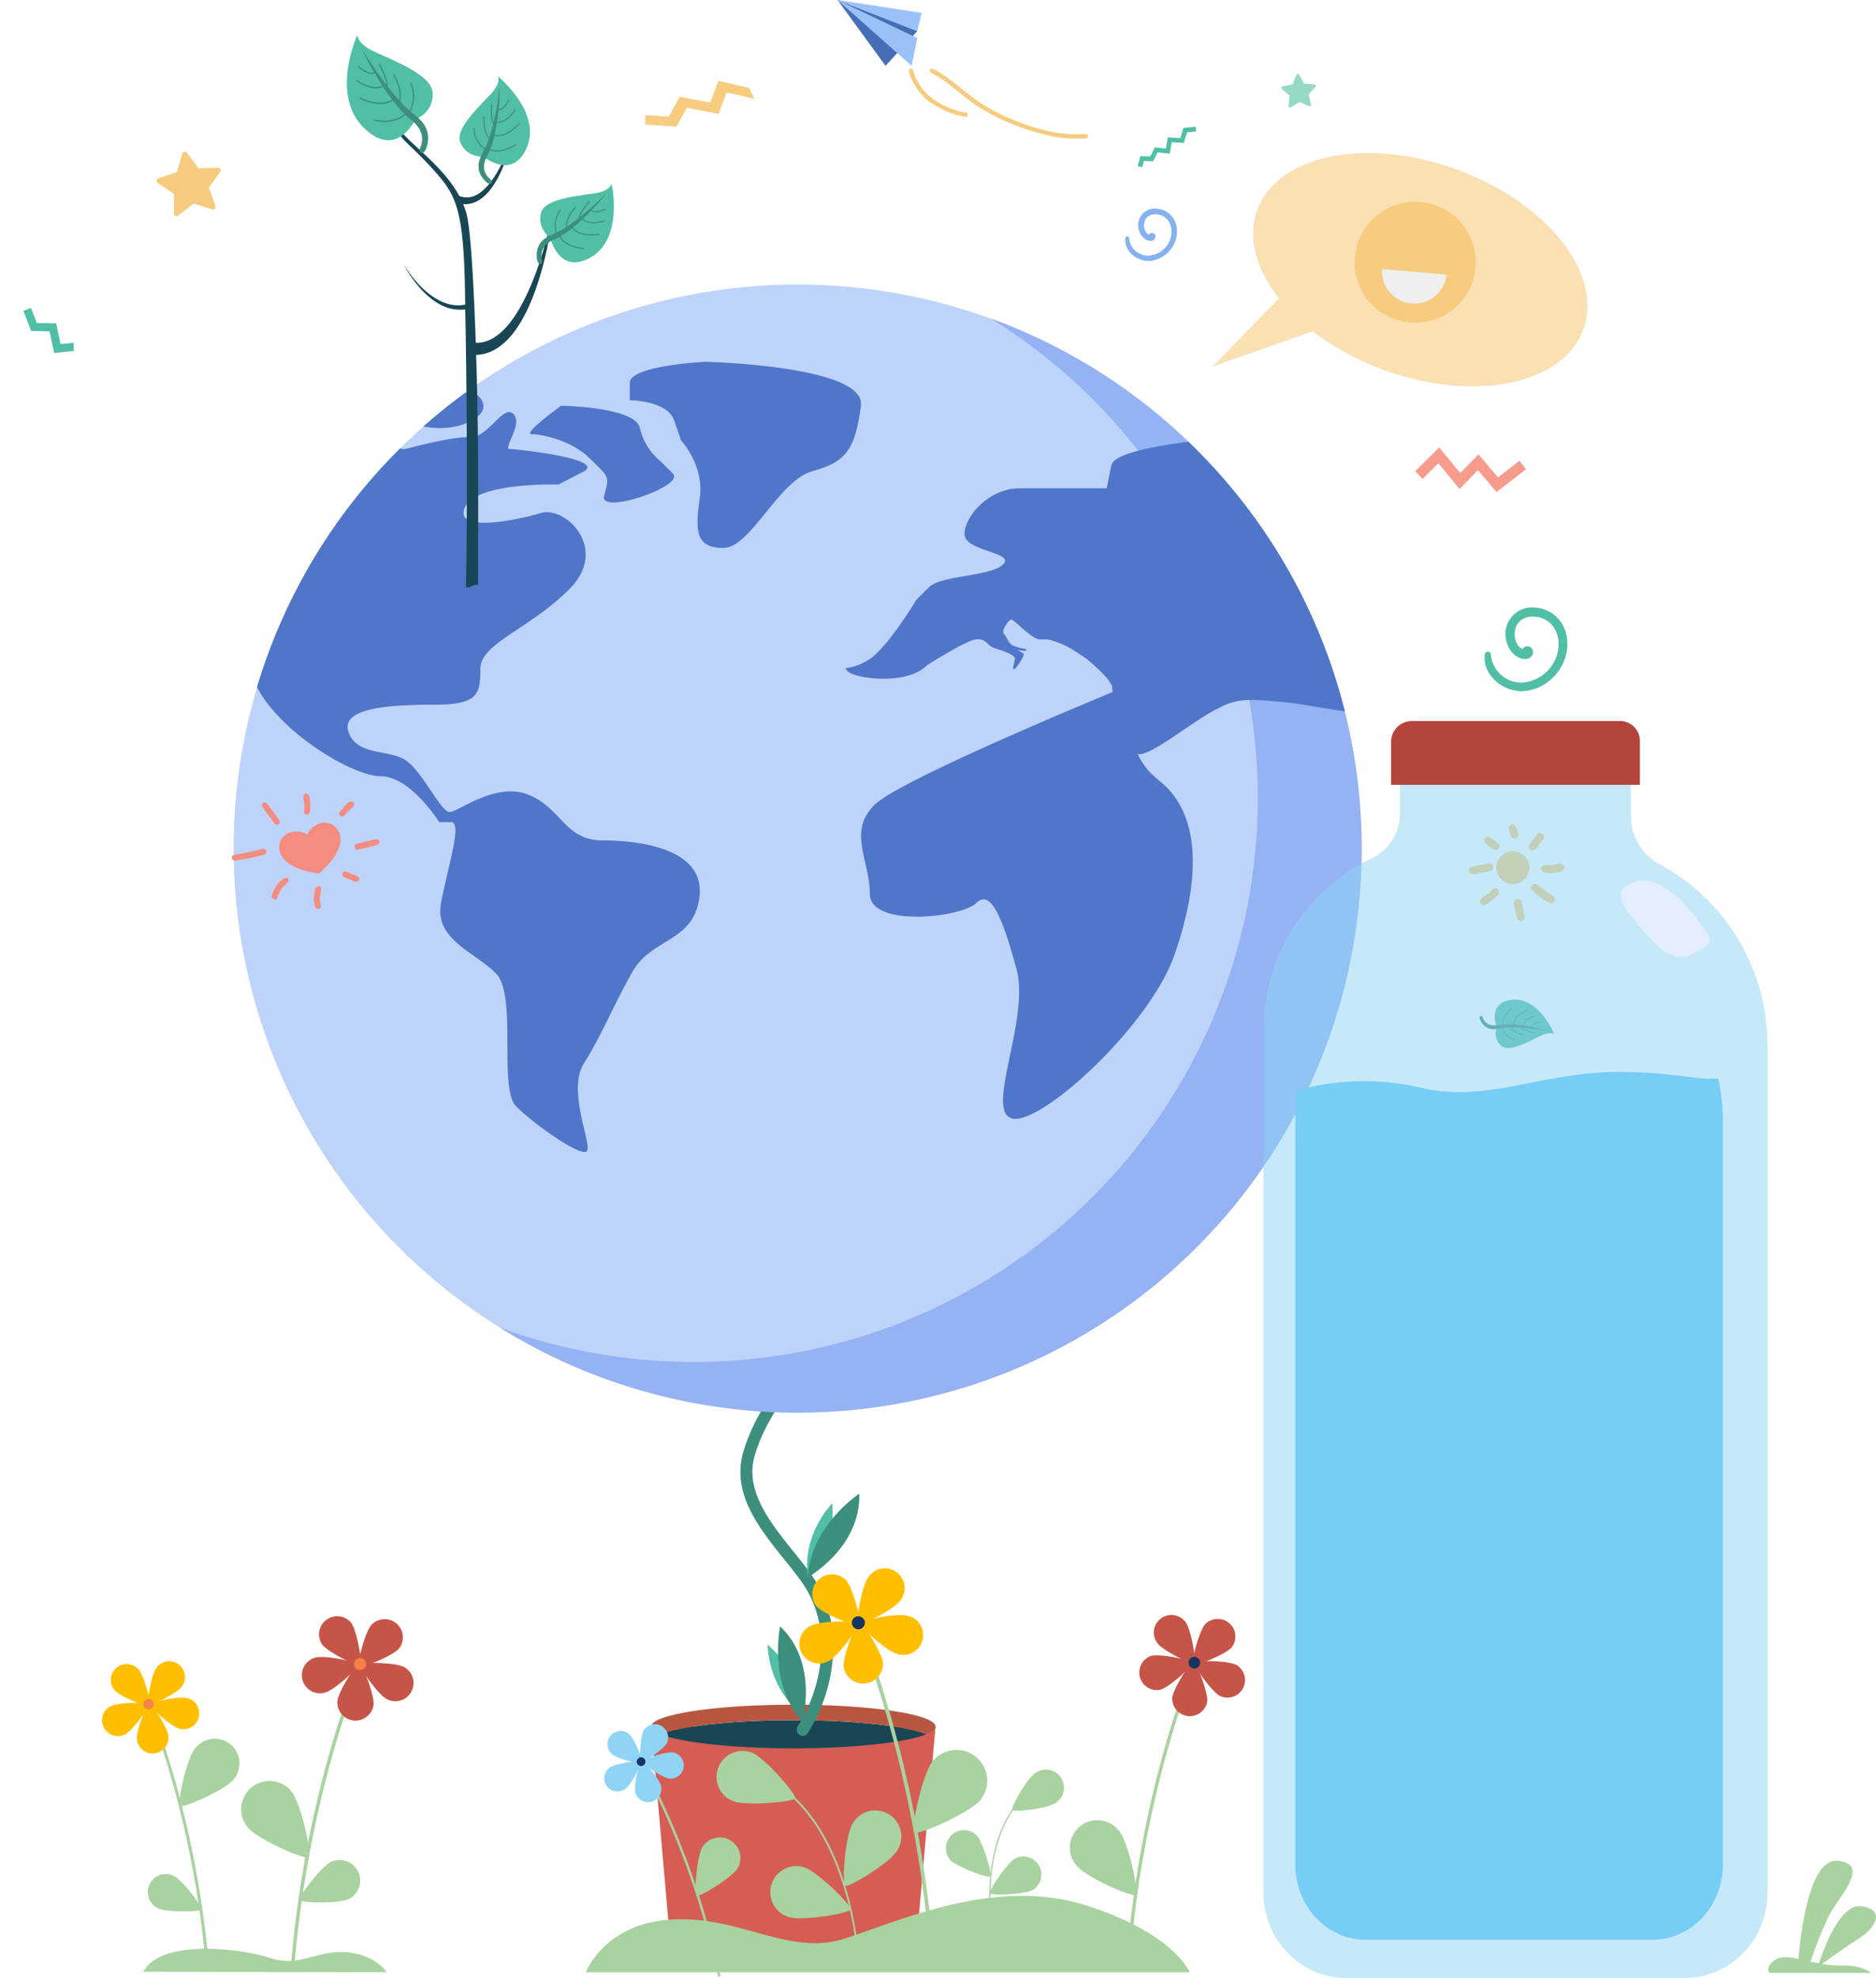 <svg xmlns="http://www.w3.org/2000/svg" viewBox="0 0 294 310"><g fill="none" fill-rule="evenodd"><path d="M-38-5h370v320H-38z"/><g fill-rule="nonzero"><path fill="#50BFA5" d="M234.54 161.03s-.63 1.75.77 2.91c1.4 1.17 5.3-1.31 6.58-1.8 1.28-.48 1.72 0 1.72 0s-2.38-6.03-6.8-5.44c-2.63.35-2.9 2.26-2.27 4.33Z"/><path fill="#3C8F7C" d="M240.4 161.82a5.54 5.54 0 0 1-1.86-.76c1.39.1 2.8.32 4.07.56a27.9 27.9 0 0 0-2.45-.64c.12-.58 1.26-.7 1.27-.7.08-.01.07-.13-.01-.12-.05 0-1.24.13-1.37.8-.42-.09-.85-.17-1.29-.23.22-1.05 1.82-1.46 1.84-1.46.03-.01.05-.04.04-.08 0-.03-.04-.05-.07-.04-.07.02-1.7.44-1.93 1.56a18.1 18.1 0 0 0-1.36-.16c.1-1.34 1.99-2.18 2-2.2.08-.02.03-.14-.04-.1-.08.03-1.98.87-2.08 2.29-.55-.04-1.09-.05-1.58-.01-.1-1.37 1.4-2.54 1.41-2.55a.06.06 0 0 0 .01-.09.06.06 0 0 0-.08 0c-.07.05-1.56 1.22-1.46 2.65-.2.02-.4.04-.6.08-2.07.43-2.43-1.08-2.54-1.24a.24.24 0 0 0-.27-.15c-.5.12.16 1.22.68 1.63.9.65 1.65.43 2.65.27a2.92 2.92 0 0 0 1.85 1.88h.01c.03 0 .06-.02.06-.04a.06.06 0 0 0-.04-.08c-.01 0-1.27-.35-1.76-1.78a7.9 7.9 0 0 1 1.2-.1c.39.91 2.04 1.29 2.11 1.3h.01c.03 0 .06-.01.06-.04a.06.06 0 0 0-.04-.07c-.02 0-1.6-.37-2.02-1.2.5 0 1.03.01 1.56.05.38.5 1.93.88 2 .9.03 0 .07-.02.07-.05a.06.06 0 0 0-.04-.07Z"/><path fill="#F7CC7F" d="m117.38 13.78-4.8-1.12-1.28 3.43-4.78-.93-1.73 3.12-3.68-.24-.01 1.48 4.92.32 1.64-2.96 4.97.97 1.25-3.37 4.36 1.01z"/><path fill="#96D9C9" d="m201.93 16.62.17-1.62-1.23-1.06a.22.22 0 0 1 .1-.39l1.6-.33.62-1.5c.07-.17.3-.19.4-.03l.81 1.41 1.62.13c.18.02.27.24.15.38l-1.1 1.2.38 1.59a.22.22 0 0 1-.3.25l-1.5-.66-1.38.84a.22.22 0 0 1-.34-.21Z"/><path fill="#50BFA5" d="M232.7 102.58c-.42 3.31 3.02 5.94 6.1 5.73 3.38-.23 6.25-3 6.75-6.34.53-3.6-1.63-6.48-4.98-6.75a4.18 4.18 0 0 0-4.4 5.58c.67 2.1 2.59 2.88 3.55 2.3.76-.45.71-1.59-.2-1.8-.36-.07-.74.13-.94.41-.8-.32-1.55-1.77-1.04-3.33.66-2 3.2-2.12 4.77-1.19 2 1.2 2.31 3.75 1.58 5.8a6.16 6.16 0 0 1-5.17 3.98 4.8 4.8 0 0 1-5.08-4.39c-.05-.6-.87-.6-.94 0Z"/><path fill="#F7CC7F" d="m27.27 33.44-.02-3.05-2.53-1.7a.42.42 0 0 1 .1-.75l2.9-.96.84-2.93c.1-.33.54-.41.74-.13l1.81 2.45 3.05-.1c.35-.01.56.38.35.66l-1.77 2.48 1.04 2.87a.42.42 0 0 1-.52.54l-2.9-.92-2.4 1.87a.42.42 0 0 1-.69-.33ZM234.53 136.29a2.58 2.58 0 1 1 5.14-.36 2.58 2.58 0 0 1-5.14.36Zm4.37 7.27c-.16-.74-.25-1.54-.5-2.26-.22-.62-1.19-.43-1.14.23.06.82.32 1.64.49 2.44.06.32.5.47.78.37.34-.12.44-.45.37-.78Zm4.41-3.19c-.85-.5-1.6-1.12-2.38-1.72-.62-.46-1.28.34-.78.89.73.8 1.69 1.41 2.6 1.95.3.18.7 0 .85-.28.16-.32 0-.67-.29-.84Zm-1.61-4.61c-.2.16-.24.38-.12.6.29.52 1.02.5 1.54.48a5.57 5.57 0 0 0 1.6-.3c.76-.27.35-1.45-.41-1.18-1.5.5-2.06-.05-2.62.4Zm-.82-5.01c-.75 1.1-1.37 1.47-1.27 2.07.06.36.33.52.67.45.4-.1.63-.52.87-.82.23-.29.46-.58.66-.88.2-.28.22-.64-.06-.88-.23-.2-.68-.22-.87.06Zm-2.93-.19c-.24-.66-.29-.9-.6-1.21-.27-.27-.84-.1-.88.3-.04.46.05.63.3 1.33.12.31.48.49.8.38.32-.11.5-.48.38-.8Zm-3.15 1.61c-1.08-.82-1.3-1.05-1.73-1-.24.02-.53.26-.47.54.1.52.4.66 1.4 1.38.26.2.63.2.86-.06.2-.23.2-.66-.06-.86Zm-4.34 3.77c-.43.22-.26.96.2 1.02.45.06.62-.01 2.76-.4.33-.07.6-.3.58-.67-.02-.31-.33-.64-.67-.58-2.22.4-2.45.4-2.87.63Zm3.36 3.51c-1.18 1.13-1.35.93-1.81 1.63-.22.32.13.82.5.76.48-.1.6-.17 1.23-.66.36-.29.7-.59 1.03-.9.24-.25.18-.69-.06-.9-.28-.24-.65-.17-.89.07Z"/><path fill="#466EB6" d="m131.26 0 7.52 10.32 4.97-5.45z"/><path fill="#9BC1F9" d="m144.43 2.02-.68 2.85L131.25 0zm-.68 3.94L131.25 0l11.62 10.32z"/><path fill="#F7CC7F" d="M151.34 18.32c-.1 0-2.3-.24-5.07-1.97-2.8-1.74-3.84-4.77-3.84-5.26a.335.335 0 0 1 .67-.01 8.3 8.3 0 0 0 3.52 4.7 12.4 12.4 0 0 0 4.78 1.87.34.34 0 0 1-.07.67ZM165 21.37a35.17 35.17 0 0 1-11.08-4.27c-2.84-1.7-5.14-4.27-8.04-5.7a.34.34 0 0 1-.15-.46.34.34 0 0 1 .45-.15c3 1.48 5.28 4.06 8.09 5.73a34.4 34.4 0 0 0 10.86 4.2c1.4.27 3.06.38 4.94.3a.34.34 0 1 1 .03.67c-1.67.07-3.46.01-5.1-.32Z"/><path fill="#FAE0B2" d="M228.33 26.57c-14.12-5.17-28.14-2.33-31.31 6.34-1.6 4.34-.17 9.3 3.42 13.84l-10.41 10.7 15.7-5.53c3.1 2.4 6.86 4.5 11.1 6.05 14.12 5.17 28.13 2.33 31.31-6.34 3.18-8.68-5.7-19.9-19.81-25.06Z"/><path fill="#F7CC7F" d="M212.33 40.28a9.48 9.48 0 1 0 18.9 1.65 9.48 9.48 0 0 0-18.9-1.65Z"/><path fill="#EFEFEF" d="M226.7 43.04a5.07 5.07 0 0 1-10.1-.88l10.1.88Z"/><path fill="#50BFA5" d="m11.54 53.72-2.04.21-.7-3.26-3.03-.06-.92-2.35-1.19.46 1.23 3.15 2.87.06.73 3.39 3.08-.32z"/><path fill="#F79C8D" d="m228.73 76.64-3.31-4.04-2.47 2.45-1.17-1.19 3.77-3.74 3.29 4.02 2.86-2.93 3.07 3.61 3.35-2.61 1.03 1.32-4.61 3.59-2.93-3.44z"/><path fill="#D65D53" d="M143.31 308.17h-37.94l-3.3-37.59h44.54z"/><path fill="#184655" d="M124.34 269.59c-9.52 0-17.64.92-20.83 2.2 3.2 1.3 11.31 2.21 20.83 2.21 9.51 0 17.63-.92 20.82-2.2-3.19-1.3-11.3-2.21-20.82-2.21Z"/><path fill="#B75742" d="M103.51 271.8c3.2-1.3 11.31-2.21 20.83-2.21 9.51 0 17.63.92 20.82 2.2.94-.37 1.45-.78 1.45-1.2 0-1.9-9.97-3.43-22.27-3.43-12.3 0-22.27 1.53-22.27 3.42 0 .43.51.84 1.44 1.21Z"/><path fill="#3C8F7C" d="M125.8 272.05a.9.9 0 0 1-.5-.16.99.99 0 0 1-.28-1.34c3.8-6 5.56-15.15.97-22.1-3.75-5.67-11.91-12.42-9.53-20.78 1.16-4.1 3.58-8.34 7.17-12.64a.91.91 0 0 1 1.32-.1 1 1 0 0 1 .1 1.37c-3.42 4.08-5.71 8.1-6.8 11.92-2.04 7.16 5.61 13.58 9.28 19.14 4.72 7.13 3.61 17.04-.94 24.25a.93.93 0 0 1-.79.44Z"/><path fill="#50BFA5" d="M130.44 235.6s-4.8 4.74-3.83 11.6c0 0 4.38-2.21 3.83-11.6Z"/><path fill="#3C8F7C" d="M134.66 234.1s-7.65 4.98-8.05 13.1c0 0 8.32-4.69 8.05-13.1Z"/><path fill="#50BFA5" d="M120.3 257.74s-.07 6.76 5.44 10.95c0 0 1.56-4.65-5.44-10.95Z"/><path fill="#3C8F7C" d="M122.26 254.88s-1.94 8.9 3.48 14.96c0 0 2.62-9.17-3.48-14.96Z"/><g transform="translate(0 7.98)"><circle cx="125" cy="125" r="88.39" fill="#BED3F9" transform="rotate(-45 125 125)"/><path fill="#95B2F4" d="M155.26 41.93a88.39 88.39 0 0 1-76.93 158.15A88.39 88.39 0 0 0 213.4 125a88.43 88.43 0 0 0-58.13-83.07Z"/><g fill="#5076C9"><path d="M40.28 99.7c3.7 7.22 15.07 13.97 19.34 13.97 4.74 0 9.2 7.19 9.2 7.19h1.86c1.87 0-.57 7.18-1.58 12.79-1 5.6 5.25 7.54 8.62 10.92 3.38 3.38.36 18.03 3.17 20.84 2.8 2.8 10.13 7.97 11.06 7.04.94-.94-3.16-9.49-.43-13.8 2.73-4.3 4.6-9.05 7.62-14.37 3.02-5.32 9.77-4.6 10.5-11.93.7-7.33-9.35-8.62-15.24-8.62-5.9 0-6.47-5.17-11.64-7.18-5.17-2.02-10.92 2.73-12.31 2.73-1.4 0-4.5-6.9-7.24-8.34-2.73-1.44-7.47-.57-8.62-4.31-1.15-3.74 6.76-4.17 13.51-4.17s7.18-1.58 7.18-5.6c0-4.03 7.62-6.18 13.94-12.5 6.32-6.33-.57-13.08-4.45-11.94-3.88 1.15-13.65 3.16-11.93-.86 1.72-4.02 14.66-3.6 14.66-3.6s.03 0 3.88-2c3.88-2.01-10.35-3.56-11.5-3.56-1.15 0 2.16-3.92.58-5.5s-3.88 3.6-6.61 3.6c-2.73 0-6.9 1-10.2 1.86-.27.07-.59.04-.94-.07a88.37 88.37 0 0 0-22.43 37.4v.01ZM73.7 58.06c4.17-2.16.72-4.46.72-4.46l-1.48-.04a89.12 89.12 0 0 0-6.59 5.3c2.53.48 5.23.3 7.35-.8Z"/><path d="M87.93 55.61s-6.18 4.46-4.6 4.46 6.25.93 9.2 3.88c2.95 2.95 3.02 2.59 2.15 5.75-.86 3.16 12.72-1.51 10.78-3.45l-1.94-1.94s-2.51-1.85-3.23-5.2c-.72-3.35-12.36-3.5-12.36-3.5Z"/><path d="M110.5 48.72s-11.8.57-11.8 3.3v2.73s5.85 0 6.95 3.16l1.1 3.16s3.67 3.88 2.91 9.06c-.75 5.17-.6 7.76 3.7 7.76 4.32 0 8.63-10.64 14.09-12.07 5.46-1.44 6.61-3.88 7.47-10.2.86-6.33-24.43-6.9-24.43-6.9Zm67.36 50.31s-36.59 14.9-40.83 19.14c-4.24 4.24-.71 8.63-.71 13.94 0 5.32 14.37 3.74 16.67 1.44 2.3-2.3 4.16 2.45 6.32 10.35 2.16 7.9-5.17 22.58-.57 23.43 4.6.86 21.4-14.52 25.29-25.59 3.88-11.06 4.6-21.98-2.44-27.44-7.04-5.47-3.73-15.27-3.73-15.27Z"/><path d="M186.24 61.26c-5.85.74-11.73 1.92-12.08 3.7l-.72 3.59h-13.65c-4.89 0-8.63 4.45-8.63 7.18 0 2.73 7.98 2.8 6.04 4.74-1.94 1.94-9.7 1.66-11.64 3.6L143.62 86s-4.67 7.83-7.69 9.55c-3.01 1.73-4.02.72-3.01 1.73 1 1 9.05 2.3 12.36-1 0 0 5.85-3.74 7.54-4.03 1.69-.29 1.9.97 2.98 1.33 1.08.36 3.24 1 3.24 1.62 0 .6-.47 1.72-.15 1.72.33 0 1.55-1.97 1.55-2.3 0-.32-1.04-.72-1.04-.72l1.4.15v-.29s-1.94-.32-2.4-.8c-.48-.46-.66-1.18-1.09-1.6-.43-.44.72-2.23 1.19-2.23s3.2 3.09 4.45 3.09h1.26s2.2.5 4.06 1.72a717.8 717.8 0 0 0 1.87 1.22s4.17 3.34 4.17 4.67 2.06 10.9 4.55 10.38c2.47-.52 8.14-5.12 11.4-6.84 3.26-1.73 4.31-2.02 11.5-1.25 2.43.26 5.64.9 9 1.39a88.3 88.3 0 0 0-24.52-42.26Z"/></g></g><path fill="#184655" d="M86.79 32.52c-1.3 6.9-5.45 21.42-12.23 21.2-.33-9.48-.79-17.62-1.44-20.19-.15-.53-.33-1.05-.54-1.55 4.22.37 6.75-6.06 7.72-10.58-.86 2.87-2.82 7.47-5.39 9.01-1.45.88-2.52.43-2.93.31-2.44-4.55-7.07-7.6-9.3-10.32-.89-1.09-1.04-3.82-.92-6.62h-.25a26.82 26.82 0 0 0-.03 4.15c.34 3.69 2.24 3.92 6.6 8.86 3.48 3.9 4.7 6 4.82 20.95a6 6 0 0 1-.97.12c-3.57.07-6.85-3.4-8.66-6.43 1.43 2.76 3.98 5.88 6.96 6.83a6.65 6.65 0 0 0 2.67.23c.08 1.32.48 26.99.12 43.57 1.06.02.87-.48 1.9-.4-.04-4.49.19-21.29-.3-36.03 7.9-.32 11.22-14.92 12.17-23.11Z"/><path fill="#50BFA5" d="m178.71 24.47 1.56.05.71-1.42 1.74.18.29-1.75 1.98.11.46-1.57 1.92-.21.08.73-1.43.15-.49 1.66-1.91-.1-.29 1.77-1.92-.19-.7 1.39-1.44-.05-.26 1.01-.71-.19z"/><path fill="#86B1F2" d="M176.36 37.3c-.26 2.08 1.9 3.72 3.82 3.6a4.72 4.72 0 0 0 4.22-3.97c.34-2.26-1.02-4.06-3.11-4.23a2.61 2.61 0 0 0-2.76 3.5c.42 1.3 1.62 1.8 2.23 1.44.47-.29.44-1-.13-1.13a.594.594 0 0 0-.58.26c-.5-.2-.98-1.1-.66-2.09.42-1.25 2-1.32 2.98-.74 1.26.74 1.45 2.35 1 3.62a3.86 3.86 0 0 1-3.24 2.5 3 3 0 0 1-3.18-2.74c-.03-.39-.54-.38-.58 0v-.01Z"/><path d="M48.16 130.82s.46-1.3 2.02-1.78c1.38-.41 2.67.4 3.05 1.68.45 1.49-.32 3.64-3.24 6.18-3.84-.51-5.67-1.88-6.12-3.36a2.43 2.43 0 0 1 1.63-3.09 3.13 3.13 0 0 1 2.66.37Zm-11.27 4.03c1.4-.18 2.53-.4 3.63-.68.36-.09 1.01-.13 1.19-.5.09-.2.06-.4-.13-.53-.34-.23-.85.02-1.22.11-1.1.27-2.37.53-3.67.71-.24.04-.4.32-.35.55.06.25.3.37.55.34Zm19.21-1.7 1.6-.38c.51-.13 1.13-.18 1.57-.47.33-.22.24-.7-.16-.74-.53-.06-1.1.18-1.6.3l-1.6.4c-.56.15-.37 1.02.2.89Zm-12.62 7.45c.4-1.27 1.12-1.81 1.64-2.4.28-.3-.03-.75-.42-.59-1.07.45-1.77 1.68-2.09 2.74-.16.55.7.82.87.26Zm6.8 1.33c-.15-.55-.2-1.1-.12-1.66.05-.35.47-1.37-.2-1.39-.62 0-.7 1.04-.74 1.48-.06.59 0 1.2.17 1.77.17.56 1.06.36.9-.2Zm3.7-4.43 1.04.42c.35.14.7.39 1.07.21.21-.1.24-.34.17-.53-.13-.34-.65-.44-.97-.57l-1.04-.42c-.23-.1-.51.08-.58.3-.08.26.08.49.3.58Zm-10.26-9.05c-1.79-2.44-1.77-2.46-2.05-2.63-.29-.17-.68.09-.6.42.08.34.08.28 1.96 2.84.15.2.5.19.66.03.2-.19.18-.46.03-.66Zm4.84-1.2c.07-.5.08-1 .04-1.49-.04-.46-.03-1.17-.52-1.38-.1-.05-.27 0-.34.08-.32.34-.1.93-.06 1.36.03.46.02.93-.03 1.4-.02.24.2.45.44.46.26.01.43-.2.47-.43Zm6.94-1.21c.04-.23-.18-.38-.37-.41-.4-.06-.8.41-1.06.67a8 8 0 0 0-.84.97c-.15.2-.05.5.15.62.23.15.47.05.63-.14 1-1.27 1.42-1.15 1.5-1.71Z" fill="#F48C7F"/><path fill="#50BFA5" d="M65.2 18.66s2.82-1.06 2.6-4.17c-.23-3.1-7.73-5.56-9.8-6.73-2.07-1.17-2-2.28-2-2.28s-4.48 9.69 1.35 14.87c3.47 3.09 6.06 1.38 7.84-1.69Z"/><path fill="#3C8F7C" d="M59.34 10.06c.37.68 1.21 2.4 1.24 3.29a71.22 71.22 0 0 1-4.05-5.97c.52 1.1 1.24 2.48 2.08 3.91-.84.48-2.3-.9-2.32-.9-.1-.1-.23.05-.13.14.06.06 1.6 1.49 2.55.94.38.65.79 1.3 1.2 1.95-1.5.84-3.85-.82-3.88-.84a.1.1 0 0 0-.14.02.1.1 0 0 0 .03.14c.1.08 2.51 1.77 4.11.86.45.67.92 1.34 1.4 1.97-1.73 1.32-4.93-.26-4.97-.28-.12-.06-.2.12-.08.18.15.08 3.36 1.67 5.17.27.6.78 1.21 1.5 1.82 2.1-1.53 1.6-4.66.9-4.7.9a.1.1 0 0 0-.11.07c0 .06.03.11.08.12.14.04 3.29.73 4.88-.95.26.26.53.49.79.7 2.92 2.27 1.52 4.38 1.47 4.7-.09.18-.03.4.14.52.72.54 1.28-1.53 1.16-2.66-.26-1.89-1.4-2.65-2.75-3.79a5.1 5.1 0 0 0 .12-4.48l-.01-.01a.1.1 0 0 0-.13-.04c-.05.03-.07.09-.04.14.01.02 1.05 2.05-.1 4.25-.57-.48-.93-.84-1.5-1.46.64-1.5-.82-4.1-.89-4.21v-.01a.1.1 0 0 0-.13-.03c-.05.02-.07.08-.04.13.02.03 1.42 2.52.9 3.95a36.7 36.7 0 0 1-1.74-2.1c.15-1.04-1.2-3.5-1.25-3.61-.03-.05-.1-.07-.14-.04a.1.1 0 0 0-.04.13Z"/><path fill="#50BFA5" d="M86.22 37.28s-2.12-1.53-1.42-3.98c.7-2.46 7.18-2.67 9.05-3.13 1.87-.45 2-1.37 2-1.37s2 8.88-3.57 11.7c-3.33 1.67-5.14-.32-6.07-3.22Z"/><path fill="#3C8F7C" d="M92.39 31.72c-.42.46-1.38 1.65-1.55 2.36 1.52-1.22 3-2.6 4.26-3.87a39.3 39.3 0 0 1-2.33 2.67c.6.58 2.01-.17 2.03-.18.1-.05.18.1.08.15-.06.03-1.54.82-2.22.15-.42.43-.86.87-1.3 1.29 1.07 1.04 3.25.24 3.28.24.04-.02.09 0 .1.05.02.04 0 .09-.04.1-.1.04-2.33.84-3.47-.28-.47.45-.96.87-1.45 1.27 1.17 1.48 4.03.95 4.06.95.1-.02.14.15.03.16-.13.03-2.99.55-4.22-1-.62.48-1.23.92-1.82 1.26.97 1.66 3.62 1.83 3.65 1.84.04 0 .08.04.08.09 0 .04-.04.08-.1.08-.11-.01-2.77-.2-3.78-1.92-.25.14-.5.27-.75.37-2.75 1.15-1.97 3.18-1.98 3.45a.33.33 0 0 1-.2.39c-.67.26-.78-1.54-.49-2.43.52-1.46 1.57-1.8 2.85-2.4a4.1 4.1 0 0 1 .66-3.66.08.08 0 0 1 .11 0c.04.03.04.08.01.12a3.94 3.94 0 0 0-.62 3.46c.54-.26.89-.46 1.46-.83-.27-1.37 1.34-3.11 1.41-3.19h.01a.08.08 0 0 1 .11 0c.04.03.04.08 0 .12-.01.02-1.56 1.7-1.38 2.98.59-.4 1.18-.83 1.76-1.28.05-.9 1.55-2.55 1.61-2.63.03-.03.09-.04.12 0 .04.03.04.08 0 .12h.02Z"/><path fill="#50BFA5" d="M75.7 24.57s-2.6.11-3.57-2.26c-.96-2.36 4-6.53 5.19-8.04 1.19-1.51.72-2.3.72-2.3s7.07 5.73 4.42 11.38c-1.58 3.38-4.24 2.93-6.76 1.22Z"/><path fill="#3C8F7C" d="M77.12 16.39c-.04.61-.07 2.15.24 2.81.45-1.9.75-3.9.96-5.68 0 .98-.05 2.22-.18 3.54.83.1 1.48-1.38 1.48-1.39.05-.1.2-.03.16.07-.03.06-.7 1.6-1.65 1.5-.06.59-.14 1.2-.23 1.81 1.48.15 2.72-1.82 2.73-1.84a.09.09 0 0 1 .12-.03c.04.02.05.08.03.11-.06.1-1.31 2.1-2.9 1.93-.1.64-.22 1.28-.36 1.89 1.83.43 3.75-1.74 3.77-1.76.08-.09.2.02.13.1-.08.1-2.01 2.29-3.94 1.82-.19.76-.4 1.49-.65 2.12 1.78.7 3.97-.8 4-.8a.09.09 0 0 1 .11.01c.03.04.02.1-.02.12-.1.07-2.3 1.57-4.16.83-.11.27-.23.52-.36.76-1.45 2.6.42 3.71.58 3.93.13.1.17.29.09.43-.38.62-1.57-.73-1.9-1.6-.49-1.48.12-2.4.76-3.66-1.81-1.32-1.74-3.25-1.74-3.27v-.02c.01-.04.05-.06.09-.06.05 0 .08.04.08.09 0 .02-.07 1.84 1.65 3.1.26-.53.42-.91.64-1.55-1.06-.91-.87-3.27-.86-3.39 0-.05.05-.08.09-.07.05 0 .08.04.08.09 0 .02-.19 2.3.74 3.2.23-.67.42-1.38.6-2.1-.5-.73-.36-2.96-.35-3.06 0-.04.04-.08.09-.08.04 0 .08.04.08.1Z"/></g><g fill-rule="nonzero"><path fill="#8FD4F5" fill-opacity=".5" d="M277 163.94v132.68c0 7.39-5.83 13.38-13.02 13.38h-52.96c-7.2 0-13.02-6-13.02-13.38V161.55a29.7 29.7 0 0 1 16.94-27.01 7.9 7.9 0 0 0 4.46-7.2V122h36.2v5.96a8.46 8.46 0 0 0 4.49 7.48 32.15 32.15 0 0 1 16.9 28.5h.01Z"/><path fill="#76CDF6" d="M270 175.65v116.59c0 6.5-4.95 11.76-11.04 11.76h-44.92c-6.1 0-11.04-5.27-11.04-11.76V173.55c0-.89.04-1.76.12-2.63a38.97 38.97 0 0 1 19.41-.48c10.38 2.54 18.92-2.44 31.13-2.44 8.5 0 12.27 1.32 15.6 1.01.48 2.13.74 4.36.74 6.64Z"/><path fill="#B5453C" d="M221.31 113h32.54a3.12 3.12 0 0 1 3.15 3.08V123h-39v-6.76a3.28 3.28 0 0 1 3.31-3.24Z"/><path fill="#E3EEFF" d="M267.6 146.36s-5.84-9.55-10.96-8.24c-5.11 1.31-1.76 4.66 1.35 8.24 3.11 3.58 5.17 4.37 7.62 3.02 2.44-1.35 2.82-1.78 2-3.02Z"/></g><g fill-rule="nonzero"><g fill="#A8D29F"><path d="M114.8 282.25c2.1.85 9.55.16 9.79-.44.24-.59-4.64-6.27-6.72-7.12a4.08 4.08 0 0 0-3.07 7.56Zm18.82 3.56c-1.18 1.92-1.7 9.4-1.16 9.73.55.33 6.95-3.56 8.12-5.48a4.08 4.08 0 1 0-6.96-4.25Zm-10.06 14.62c2.15.69 9.54-.56 9.73-1.18.2-.61-5.1-5.9-7.25-6.6a4.08 4.08 0 1 0-2.48 7.78Z"/><path d="M134.43 307.66c-.01-.17-.84-17.08-10.1-25.8l.2-.22c9.35 8.81 10.18 25.84 10.18 26l-.28.02Z"/></g><g fill="#A8D29F"><path d="M165.33 282.61c-1.3.87-6.45 1.43-6.7 1.06-.25-.37 2.28-4.9 3.58-5.77a2.83 2.83 0 1 1 3.12 4.71Zm-12.28 5.02c1.06 1.15 2.46 6.15 2.13 6.45-.33.3-5.2-1.46-6.27-2.6a2.83 2.83 0 0 1 4.14-3.85Zm8.85 8.54c-1.36.76-6.55.94-6.77.55-.21-.39 2.65-4.72 4.01-5.48a2.83 2.83 0 0 1 2.76 4.93Z"/><path d="M155.52 302.58c-.01-.11-1.8-11.7 3.28-18.92l-.16-.11c-5.12 7.27-3.33 18.95-3.31 19.06l.2-.03Z"/></g><path fill="#A8D29F" d="m146.36 306.68-.6-.1c-2.31-30.02-11.48-51.56-11.6-51.85l.53-.23c.13.3 9.36 21.98 11.67 52.18Z"/><path fill="#FFBF00" d="M127.93 251.71c1.14 1.28 6.43 3.34 6.8 3.02.36-.32-1.03-5.83-2.16-7.11a3.1 3.1 0 0 0-4.64 4.09Z"/><path fill="#FFBF00" d="M136.05 247.24c-1.03 1.37-1.95 6.98-1.56 7.27.39.29 5.5-2.2 6.51-3.57a3.1 3.1 0 1 0-4.95-3.7Z"/><path fill="#FFBF00" d="M142.14 253.2c-1.65-.44-7.2.74-7.33 1.21-.13.47 4.05 4.31 5.7 4.76a3.1 3.1 0 1 0 1.63-5.96Z"/><path fill="#FFBF00" d="M138.38 260.63c-.16-1.7-3.24-6.47-3.73-6.42-.48.04-2.59 5.32-2.43 7.02a3.1 3.1 0 0 0 6.16-.6Z"/><path fill="#FFBF00" d="M129.96 260.27c1.51-.8 4.77-5.45 4.54-5.88-.23-.43-5.9-.4-7.42.4a3.1 3.1 0 1 0 2.88 5.48Z"/><path fill="#163560" d="M133.5 254.23a1.02 1.02 0 1 1 2.01.32 1.02 1.02 0 0 1-2.01-.32Z"/><path fill="#A8D29F" d="M146.19 275.99c-1.68 2.06-3.5 10.73-2.9 11.21.58.48 8.7-3.06 10.38-5.13a4.82 4.82 0 0 0-7.48-6.08Zm-33.27 33.76-.4-.01c-4.17-19.72-12.14-33.2-12.25-33.39l.33-.2c.11.18 8.14 13.76 12.33 33.6Z"/><path fill="#8FD4F5" d="M95.87 274.9c.87.74 4.56 1.64 4.78 1.4.21-.25-1.2-3.78-2.06-4.53a2.07 2.07 0 0 0-2.72 3.12Z"/><path fill="#8FD4F5" d="M100.87 271.22c-.56 1-.68 4.8-.4 4.95.28.16 3.45-1.94 4.01-2.94a2.07 2.07 0 0 0-3.61-2.02Z"/><path fill="#8FD4F5" d="M105.43 274.64c-1.13-.16-4.72 1.12-4.76 1.44-.04.32 3.07 2.5 4.2 2.66a2.07 2.07 0 0 0 .56-4.1Z"/><path fill="#8FD4F5" d="M103.59 279.9c-.26-1.12-2.72-4.02-3.04-3.94-.32.07-1.25 3.76-1 4.87a2.07 2.07 0 0 0 4.04-.94Z"/><path fill="#8FD4F5" d="M97.97 280.4c.93-.67 2.69-4.04 2.5-4.3-.2-.28-3.96.25-4.9.9a2.07 2.07 0 1 0 2.4 3.39Z"/><path fill="#163560" d="M99.79 276.07a.68.68 0 1 1 1.36.04.68.68 0 0 1-1.36-.04Z"/><path fill="#A8D29F" d="M110.12 289.4c-.94 1.52-1.38 7.43-.95 7.7.44.26 5.51-2.8 6.45-4.32a3.23 3.23 0 0 0-5.5-3.38Zm66.48 17.74.53-.08c2.07-26.74 10.23-45.92 10.34-46.18l-.47-.21c-.12.26-8.34 19.57-10.4 46.47Z"/><path fill="#C65447" d="M193.01 258.19c-1 1.14-5.72 2.97-6.04 2.68-.33-.28.9-5.19 1.91-6.33a2.76 2.76 0 0 1 4.13 3.65Z"/><path fill="#C65447" d="M185.79 254.21c.9 1.22 1.73 6.21 1.38 6.47-.34.26-4.9-1.96-5.8-3.18a2.75 2.75 0 1 1 4.42-3.29Z"/><path fill="#C65447" d="M180.37 259.52c1.46-.4 6.41.66 6.53 1.07.1.42-3.62 3.84-5.09 4.24a2.76 2.76 0 0 1-1.44-5.31Z"/><path fill="#C65447" d="M183.7 266.13c.16-1.51 2.9-5.76 3.33-5.72.43.04 2.3 4.74 2.16 6.25a2.76 2.76 0 0 1-5.48-.53Z"/><path fill="#C65447" d="M191.21 265.8c-1.35-.7-4.25-4.84-4.04-5.23.2-.38 5.26-.35 6.6.36a2.76 2.76 0 0 1-2.56 4.88Z"/><path fill="#163560" d="M188.06 260.43a.9.9 0 1 0-1.79.29.9.9 0 0 0 1.8-.29Z"/><path fill="#A8D29F" d="M175.39 286.97c1.5 1.84 3.11 9.56 2.58 9.99-.52.42-7.75-2.73-9.25-4.57a4.3 4.3 0 1 1 6.67-5.42ZM91.8 309.1s2.96-7.8 13.73-8.29c10.77-.49 18.18 5.88 27.08 2.94 8.9-2.94 23.62-9.57 37.54-5.15 13.93 4.41 16.28 10.5 16.28 10.5H91.8Zm201.41.1h-15.85c-.85-.72.59-2.35 2.1-2.46.64-.05 1.47.08 2.4.28.23-2.9 1.47-15.91 6.17-15.39 5.28.59 0 5.73-1.5 8.78a72.13 72.13 0 0 0-2.8 7.03l1.33.26c.7-2.15 3.3-9.37 6.61-8.95 3.89.5 2.32 3.39-.43 5.11-2.02 1.26-4.5 3.06-5.68 3.93 1 .16 2.04.27 3.1.25 2.71-.06 4.04.73 4.55 1.17Zm-260.42-.19-.48-.07c-1.86-24.07-9.2-41.35-9.31-41.58l.43-.19c.1.24 7.5 17.63 9.36 41.84Z"/><path fill="#FFBF00" d="M18.01 264.94c.9 1.02 5.15 2.67 5.44 2.42.3-.26-.81-4.68-1.72-5.7a2.48 2.48 0 1 0-3.72 3.28Z"/><path fill="#FFBF00" d="M24.52 261.36c-.82 1.1-1.57 5.59-1.25 5.82.31.23 4.4-1.76 5.23-2.86a2.48 2.48 0 0 0-3.98-2.96Z"/><path fill="#FFBF00" d="M29.4 266.13c-1.32-.36-5.78.6-5.88.97-.1.38 3.25 3.46 4.57 3.82a2.48 2.48 0 0 0 1.3-4.79Z"/><path fill="#FFBF00" d="M26.39 272.1c-.13-1.37-2.6-5.2-3-5.16-.38.04-2.07 4.27-1.94 5.63a2.48 2.48 0 1 0 4.94-.48Z"/><path fill="#FFBF00" d="M19.63 271.8c1.22-.64 3.83-4.37 3.65-4.72-.18-.34-4.74-.31-5.95.32a2.48 2.48 0 0 0 2.3 4.4Z"/><path fill="#F78248" d="M22.47 266.95a.82.82 0 1 1 1.62.26.82.82 0 0 1-1.62-.26Z"/><path fill="#A8D29F" d="M30.56 274.03c-1.35 1.66-2.8 8.62-2.33 9 .47.38 6.98-2.46 8.33-4.11a3.87 3.87 0 1 0-6-4.88ZM27.25 294c1.4.68 4.49 4.84 4.3 5.23-.2.4-5.38.52-6.77-.16a2.82 2.82 0 1 1 2.47-5.07Zm18.28 15.01.54-.08c2.14-27.64 10.58-47.47 10.7-47.74l-.5-.21c-.12.27-8.62 20.23-10.74 48.03Z"/><path fill="#C65447" d="M62.49 258.4c-1.04 1.19-5.91 3.08-6.25 2.79-.34-.3.94-5.37 1.98-6.55a2.85 2.85 0 0 1 4.27 3.77Z"/><path fill="#C65447" d="M55.02 254.3c.94 1.26 1.8 6.42 1.44 6.68-.36.27-5.06-2.02-6-3.28a2.85 2.85 0 0 1 4.56-3.4Z"/><path fill="#C65447" d="M49.42 259.78c1.51-.41 6.63.68 6.75 1.11.11.44-3.74 3.97-5.26 4.39a2.85 2.85 0 0 1-1.5-5.5Z"/><path fill="#C65447" d="M52.87 266.62c.15-1.56 2.99-5.96 3.43-5.91.45.04 2.4 4.9 2.24 6.46a2.85 2.85 0 0 1-5.67-.55Z"/><path fill="#C65447" d="M60.63 266.29c-1.4-.73-4.4-5.02-4.18-5.42.2-.4 5.43-.36 6.83.37a2.85 2.85 0 1 1-2.65 5.05Z"/><path fill="#F78248" d="M57.37 260.73a.94.94 0 1 0-1.85.29.94.94 0 0 0 1.85-.3Z"/><path fill="#A8D29F" d="M45.68 280.76c1.55 1.9 3.22 9.88 2.68 10.32-.55.44-8.02-2.82-9.57-4.72a4.44 4.44 0 0 1 6.9-5.6Zm6.21 11.02c-1.6.78-5.16 5.55-4.94 6 .23.46 6.17.6 7.78-.18a3.24 3.24 0 0 0-2.84-5.82Zm8.73 17.32s-1.86-2.9-6.56-3.16c-4.7-.26-7.03 2.46-11.78.9-4.75-1.54-17.14-2.94-19.82 2.17l38.16.08Z"/></g></g></svg>